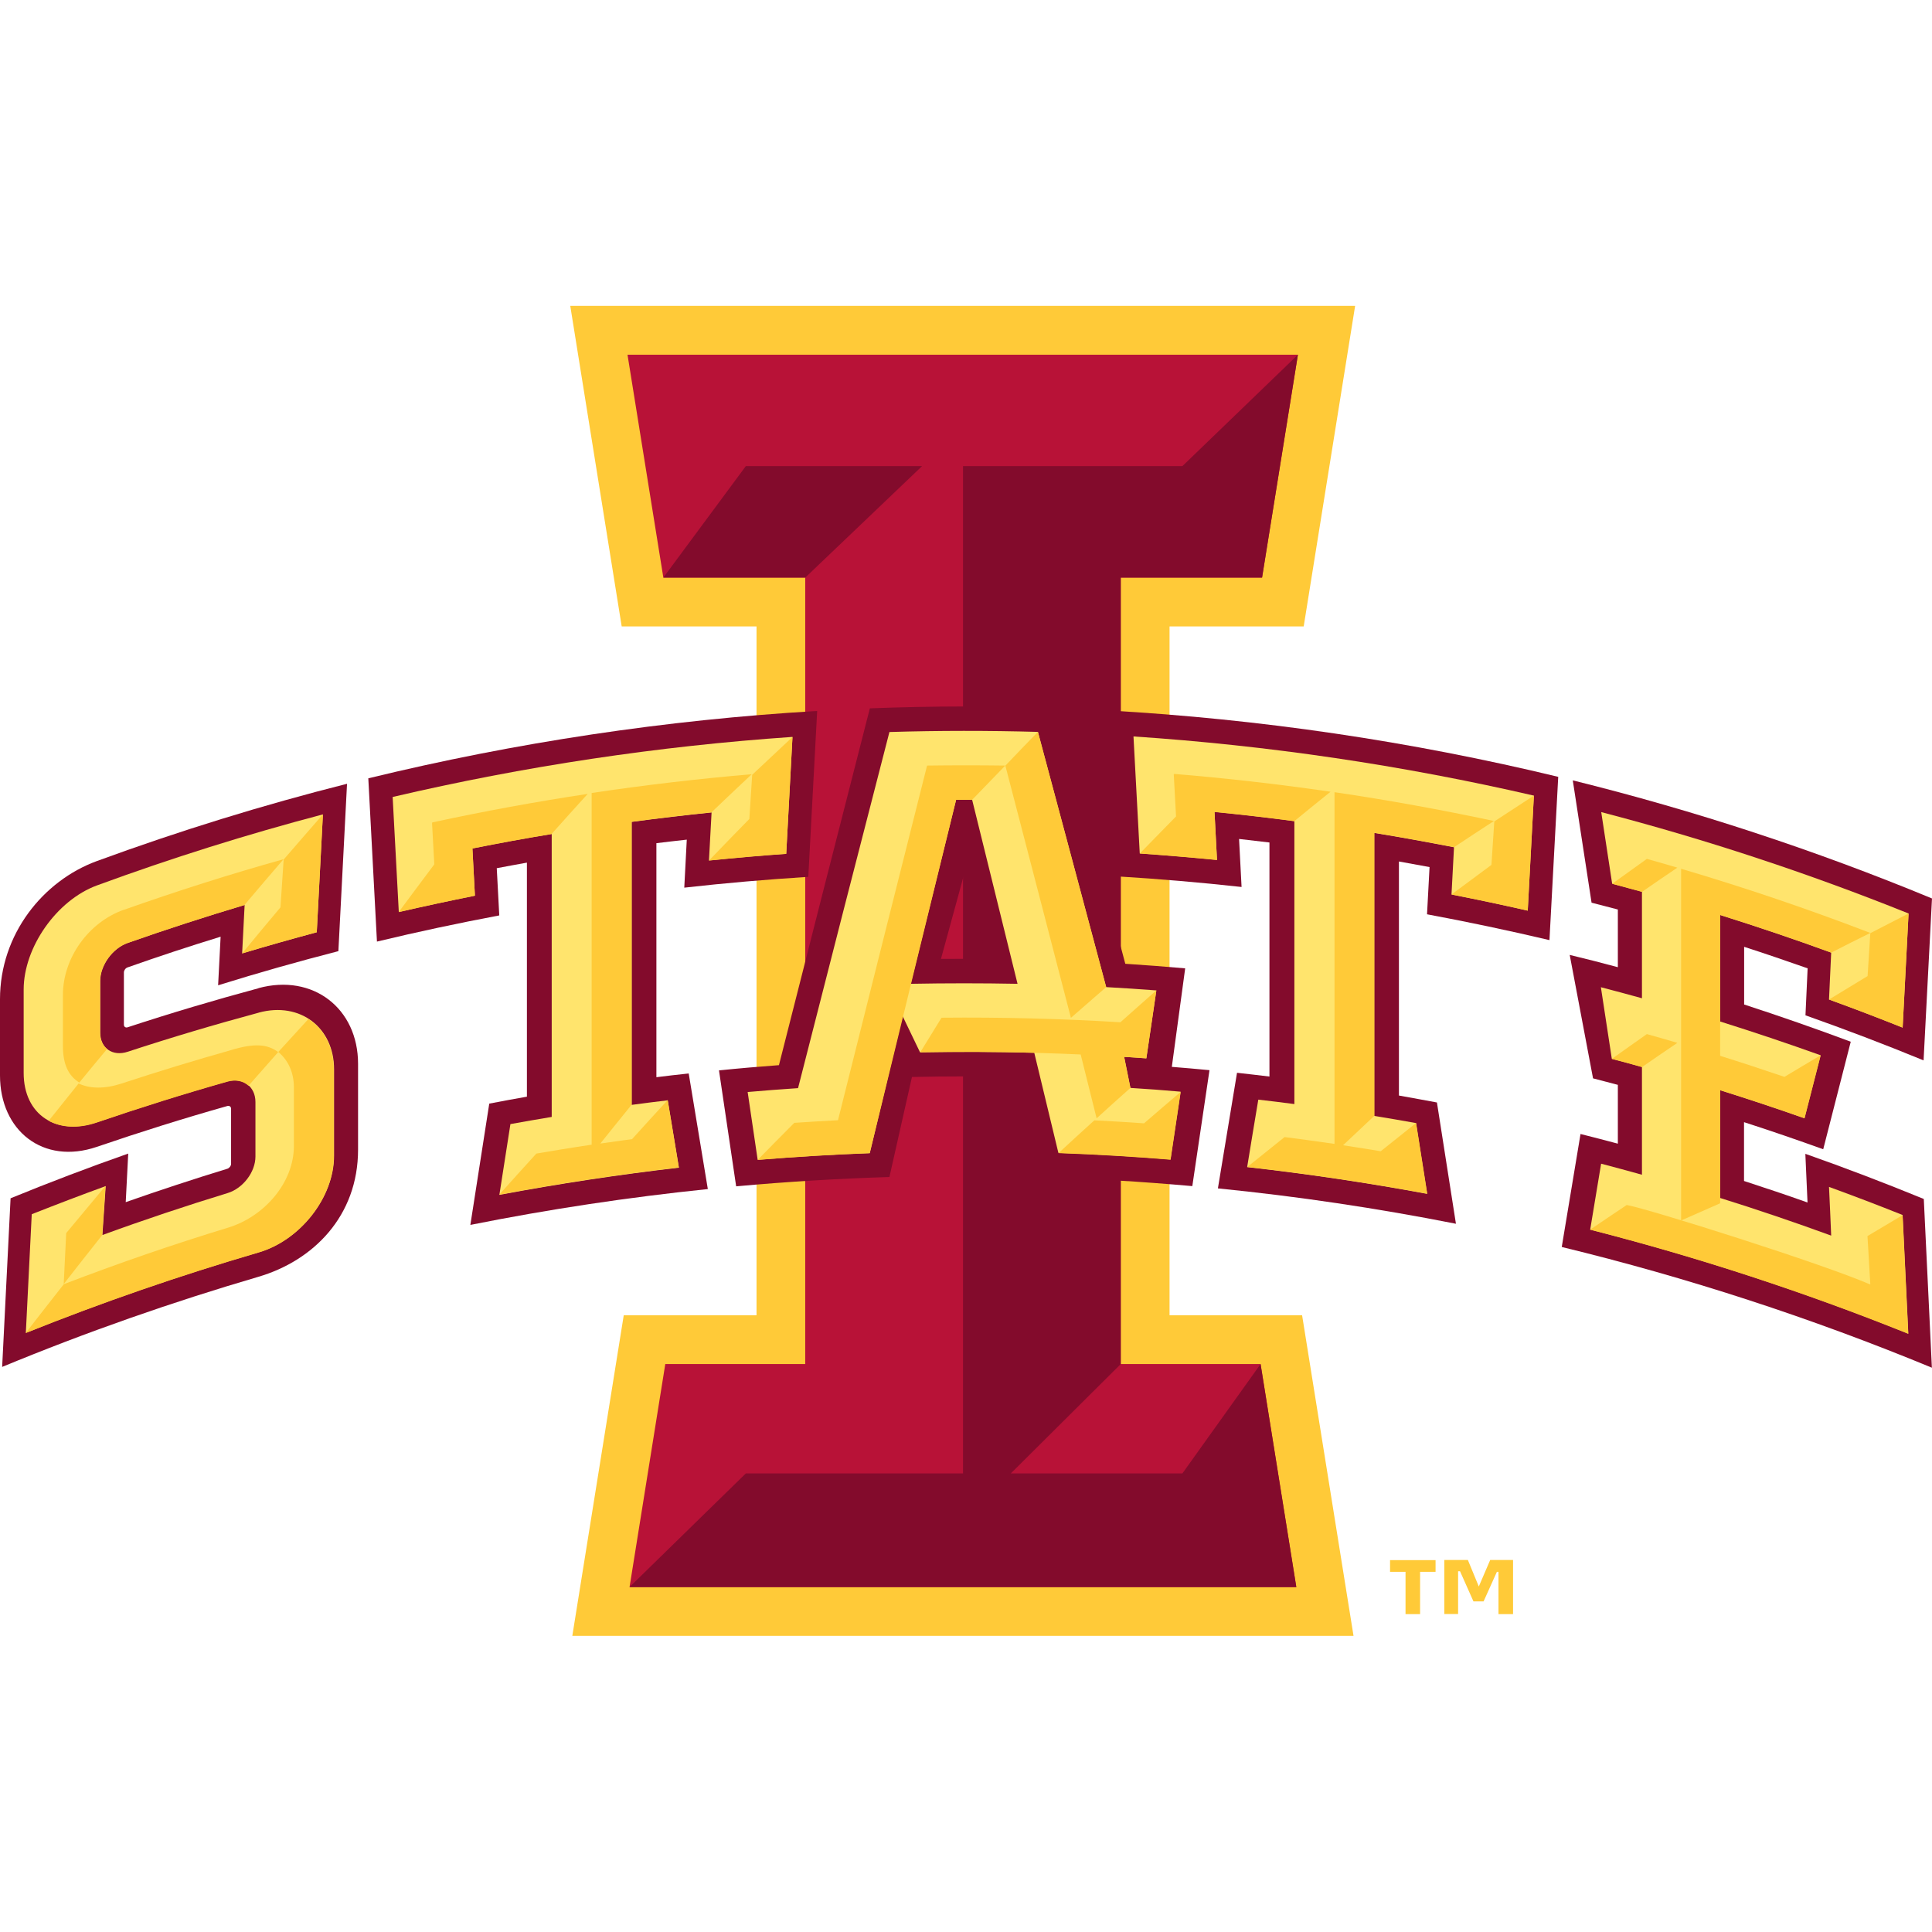 <svg width="200" height="200" viewBox="0 0 200 200" fill="none" xmlns="http://www.w3.org/2000/svg">
<g clip-path="url(#clip0_5087_3201)">
<path d="M121.071 136.154V64.847H134.958L140.282 31.666H59.034L64.358 64.847H78.315V136.154H64.57L59.246 169.346H140.117L134.793 136.154H121.071Z" fill="#FFCA38"/>
<path d="M130.648 59.794L134.358 36.72H64.959L68.669 59.794H83.357V141.207H68.87L65.171 164.293H134.193L130.495 141.207H116.019V59.794H130.648Z" fill="#B81237"/>
<path d="M122.402 152.527H104.64L116.018 141.207V59.794H130.647L134.358 36.72L122.402 48.251H99.693V152.527H77.208L65.17 164.293H134.193L130.494 141.207L122.402 152.527Z" fill="#830B2C"/>
<path d="M95.453 48.251H77.208L68.668 59.794H83.356L95.453 48.251Z" fill="#830B2C"/>
<path d="M67.95 111.513V87.285C68.999 87.155 70.047 87.037 71.095 86.92C71.001 88.581 70.918 90.23 70.836 91.89C75.112 91.407 79.387 91.042 83.675 90.771C83.981 85.047 84.287 79.323 84.593 73.598C68.975 74.517 53.427 76.849 38.127 80.571C38.421 86.201 38.728 91.831 39.022 97.473C43.227 96.46 47.444 95.565 51.684 94.764C51.602 93.127 51.507 91.502 51.425 89.876C52.462 89.676 53.51 89.487 54.546 89.299V113.527C53.251 113.751 51.943 113.999 50.648 114.246C50 118.427 49.34 122.621 48.692 126.802C56.831 125.176 65.041 123.94 73.274 123.092C72.615 119.099 71.955 115.118 71.295 111.125C70.176 111.242 69.058 111.372 67.939 111.513H67.95Z" fill="#830B2C"/>
<path d="M115.689 90.724C119.976 90.984 124.263 91.349 128.527 91.82C128.445 90.159 128.351 88.51 128.268 86.849C129.316 86.967 130.365 87.085 131.413 87.214V111.443C130.294 111.302 129.175 111.184 128.056 111.054C127.397 115.035 126.737 119.028 126.077 123.021C134.334 123.846 142.556 125.071 150.718 126.684C150.059 122.491 149.411 118.31 148.751 114.128C147.444 113.881 146.124 113.646 144.817 113.41V89.181C145.877 89.37 146.925 89.558 147.986 89.759C147.903 91.384 147.809 93.021 147.726 94.647C151.967 95.436 156.195 96.331 160.4 97.32C160.695 91.69 161.001 86.048 161.307 80.418C145.983 76.72 130.412 74.435 114.782 73.551C115.088 79.276 115.394 85 115.7 90.724H115.689Z" fill="#830B2C"/>
<path d="M186.89 119.464C186.96 121.137 187.043 122.809 187.114 124.482C184.935 123.704 182.744 122.974 180.541 122.256V116.166C183.286 117.049 186.018 117.992 188.739 118.969C189.693 115.259 190.635 111.549 191.589 107.839C187.926 106.472 184.251 105.188 180.553 103.987V98.015C182.756 98.722 184.935 99.476 187.125 100.241C187.055 101.855 186.972 103.48 186.902 105.106C191 106.555 195.088 108.109 199.128 109.77C199.422 104.187 199.705 98.592 199.999 93.009C187.856 87.98 175.417 83.904 162.814 80.783C163.462 85 164.11 89.228 164.758 93.445C165.665 93.681 166.572 93.916 167.479 94.152V100.124C165.818 99.676 164.157 99.252 162.496 98.852C163.297 103.104 164.11 107.367 164.911 111.631C165.771 111.855 166.619 112.079 167.479 112.303V118.392C166.195 118.051 164.899 117.709 163.615 117.391C162.968 121.29 162.32 125.188 161.672 129.087C174.664 132.244 187.479 136.413 199.988 141.584C199.705 135.766 199.434 129.947 199.151 124.117C195.099 122.456 191.024 120.901 186.913 119.452L186.89 119.464Z" fill="#830B2C"/>
<path d="M122.674 100.241C120.612 100.065 118.551 99.9 116.49 99.77C114.134 90.913 111.779 82.091 109.423 73.304C102.968 73.068 96.502 73.08 90.047 73.327C86.914 85.577 83.769 97.897 80.636 110.265C78.563 110.418 76.49 110.595 74.429 110.807C75.018 114.8 75.618 118.804 76.207 122.809C81.484 122.326 86.784 122.008 92.073 121.843C92.85 118.392 93.628 114.941 94.405 111.49C98.009 111.407 101.625 111.407 105.23 111.49C106.007 114.941 106.784 118.38 107.562 121.843C112.85 121.996 118.139 122.314 123.428 122.786C124.016 118.781 124.617 114.776 125.206 110.783C123.91 110.654 122.603 110.548 121.307 110.442C121.767 107.049 122.226 103.657 122.685 100.277L122.674 100.241ZM102.203 99.264C100.601 99.252 99.011 99.264 97.409 99.264C98.21 96.331 99.011 93.398 99.811 90.477C100.612 93.398 101.413 96.331 102.203 99.252V99.264Z" fill="#830B2C"/>
<path d="M117.986 88.345C120.659 88.534 123.321 88.757 125.983 89.017C125.889 87.356 125.807 85.707 125.724 84.046C128.48 84.317 131.237 84.635 133.993 85V114.293C132.744 114.128 131.496 113.975 130.259 113.834C129.87 116.166 129.482 118.487 129.105 120.819C135.336 121.514 141.555 122.444 147.738 123.587C147.361 121.148 146.973 118.699 146.584 116.26C145.147 116.001 143.71 115.754 142.261 115.518V86.225C145.018 86.673 147.774 87.179 150.518 87.709C150.424 89.335 150.341 90.972 150.259 92.597C152.897 93.115 155.524 93.669 158.151 94.27C158.363 90.3 158.575 86.331 158.787 82.362C145.112 79.205 131.26 77.167 117.338 76.237C117.55 80.265 117.774 84.305 117.986 88.333V88.345Z" fill="#FFE46D"/>
<path d="M189.339 122.88C189.422 124.552 189.493 126.225 189.563 127.909C185.747 126.519 181.919 125.212 178.056 124.01V112.856C180.988 113.775 183.898 114.741 186.795 115.765C187.349 113.586 187.902 111.419 188.468 109.24C185.017 108.003 181.542 106.837 178.056 105.742V94.717C181.919 95.93 185.759 97.226 189.563 98.616C189.493 100.23 189.41 101.855 189.339 103.469C191.895 104.399 194.428 105.365 196.96 106.378C197.16 102.444 197.372 98.498 197.573 94.564C187.149 90.371 176.524 86.873 165.759 84.069C166.136 86.543 166.513 89.005 166.889 91.478C167.914 91.749 168.951 92.032 169.975 92.314V103.339C168.562 102.95 167.137 102.562 165.723 102.197C166.1 104.658 166.477 107.132 166.854 109.605C167.902 109.876 168.939 110.159 169.975 110.453V121.608C168.562 121.219 167.16 120.83 165.747 120.465C165.37 122.738 164.993 125.012 164.616 127.285C175.759 130.135 186.772 133.728 197.549 138.062C197.349 133.963 197.16 129.864 196.96 125.777C194.428 124.764 191.895 123.798 189.339 122.868V122.88Z" fill="#FFE46D"/>
<path d="M116.372 109.405C117.137 109.452 117.903 109.511 118.669 109.558C119.022 107.214 119.364 104.871 119.705 102.527C117.974 102.397 116.242 102.279 114.511 102.185C112.155 93.351 109.799 84.541 107.444 75.766C102.32 75.624 97.196 75.624 92.073 75.778C88.916 88.004 85.759 100.3 82.614 112.644C80.871 112.762 79.14 112.892 77.397 113.045C77.738 115.389 78.091 117.733 78.433 120.065C82.296 119.747 86.171 119.511 90.035 119.37C91.166 114.635 92.308 109.9 93.439 105.189C94.04 106.437 94.64 107.686 95.241 108.934C99.187 108.863 103.121 108.875 107.067 108.981C107.903 112.432 108.727 115.895 109.564 119.346C113.439 119.488 117.302 119.712 121.166 120.03C121.519 117.686 121.861 115.342 122.214 113.01C120.482 112.856 118.751 112.727 117.02 112.621C116.808 111.549 116.596 110.477 116.372 109.405ZM98.975 82.797C99.528 82.797 100.082 82.797 100.636 82.797C102.202 89.134 103.769 95.483 105.335 101.843C101.649 101.773 97.962 101.773 94.275 101.843C95.842 95.483 97.408 89.134 98.975 82.797Z" fill="#FFE46D"/>
<path d="M133.992 85C135.241 83.975 136.489 82.962 137.738 81.961C132.343 81.172 126.925 80.559 121.507 80.112C121.531 80.147 121.566 80.183 121.59 80.218C121.566 80.194 121.542 80.171 121.507 80.147C121.59 81.596 121.66 83.056 121.743 84.517C120.494 85.789 119.246 87.061 117.985 88.357C120.659 88.545 123.321 88.769 125.983 89.028C125.889 87.367 125.806 85.718 125.724 84.058C128.48 84.329 131.236 84.647 133.992 85.012V85Z" fill="#FFCA38"/>
<path d="M154.688 85.047C154.593 86.543 154.487 88.039 154.393 89.534C153.015 90.547 151.637 91.572 150.259 92.597C152.897 93.115 155.524 93.669 158.15 94.269C158.362 90.3 158.574 86.331 158.786 82.361C157.42 83.245 156.054 84.14 154.688 85.035V85.047Z" fill="#FFCA38"/>
<path d="M142.944 119.181C142.815 119.158 140.789 118.816 139.034 118.557C140.117 117.532 141.189 116.519 142.273 115.507V86.213C145.029 86.661 147.785 87.167 150.53 87.697C151.908 86.779 153.274 85.883 154.652 84.988C149.175 83.822 143.675 82.821 138.15 82.008V118.416C136.301 118.145 134.263 117.874 132.98 117.709C131.696 118.734 130.412 119.759 129.116 120.807C135.347 121.502 141.566 122.432 147.75 123.575C147.373 121.137 146.984 118.687 146.596 116.249C145.382 117.214 144.169 118.192 142.944 119.17V119.181Z" fill="#FFCA38"/>
<path d="M41.271 94.411C43.898 93.81 46.525 93.245 49.163 92.715C49.069 91.089 48.986 89.452 48.904 87.827C51.636 87.285 54.369 86.778 57.113 86.331V115.624C55.688 115.86 54.263 116.107 52.838 116.366C52.461 118.804 52.072 121.254 51.695 123.692C57.867 122.538 64.063 121.596 70.282 120.877C69.893 118.545 69.516 116.225 69.127 113.904C67.879 114.046 66.642 114.211 65.394 114.376V85.082C68.138 84.717 70.894 84.387 73.662 84.105C73.568 85.765 73.486 87.414 73.391 89.075C76.053 88.804 78.727 88.569 81.389 88.38C81.601 84.34 81.825 80.312 82.037 76.284C68.138 77.238 54.298 79.311 40.647 82.503C40.859 86.472 41.071 90.442 41.283 94.411H41.271Z" fill="#FFE46D"/>
<path d="M57.102 86.331C58.35 84.941 59.587 83.551 60.836 82.185C55.441 82.997 50.07 83.987 44.723 85.141C44.746 85.165 44.77 85.2 44.805 85.223C44.782 85.212 44.758 85.188 44.723 85.176C44.805 86.602 44.876 88.038 44.958 89.475C43.733 91.113 42.496 92.762 41.272 94.422C43.898 93.822 46.525 93.256 49.163 92.726C49.069 91.101 48.986 89.464 48.904 87.838C51.637 87.296 54.369 86.79 57.114 86.342L57.102 86.331Z" fill="#FFCA38"/>
<path d="M77.867 80.194C77.773 81.725 77.667 83.245 77.573 84.776C76.171 86.201 74.781 87.638 73.391 89.087C76.053 88.816 78.727 88.581 81.389 88.392C81.601 84.352 81.825 80.324 82.037 76.295C80.647 77.591 79.257 78.898 77.867 80.206V80.194Z" fill="#FFCA38"/>
<path d="M65.441 117.921C65.311 117.944 63.898 118.121 62.143 118.38C63.227 117.037 64.298 115.695 65.382 114.364V85.07C68.126 84.705 70.883 84.376 73.651 84.093C75.04 82.762 76.43 81.454 77.82 80.147C72.284 80.618 66.748 81.266 61.248 82.09V118.498C59.399 118.769 56.807 119.193 55.523 119.417C54.239 120.818 52.968 122.244 51.684 123.669C57.856 122.514 64.051 121.572 70.27 120.854C69.882 118.522 69.505 116.201 69.116 113.881C67.891 115.212 66.666 116.555 65.453 117.897L65.441 117.921Z" fill="#FFCA38"/>
<path d="M196.961 125.789C195.748 126.508 194.534 127.226 193.321 127.956C193.415 129.629 193.51 131.301 193.616 132.974C188.727 130.842 170.801 125.177 168.398 124.741C167.137 125.589 165.865 126.437 164.605 127.297C175.748 130.147 186.76 133.74 197.538 138.074C197.338 133.975 197.149 129.876 196.949 125.789H196.961Z" fill="#FFCA38"/>
<path d="M189.34 103.469C190.671 102.656 192.002 101.843 193.333 101.042C193.427 99.558 193.521 98.074 193.615 96.602C194.935 95.918 196.254 95.235 197.573 94.564C197.373 98.498 197.161 102.432 196.961 106.378C194.428 105.365 191.896 104.399 189.34 103.469Z" fill="#FFCA38"/>
<path d="M169.977 92.326C171.202 91.478 172.415 90.642 173.64 89.818C172.591 89.511 171.543 89.205 170.483 88.911C169.293 89.759 168.092 90.618 166.891 91.49C167.915 91.761 168.952 92.044 169.977 92.326Z" fill="#FFCA38"/>
<path d="M169.976 110.465C171.201 109.617 172.414 108.781 173.639 107.956C172.591 107.65 171.543 107.344 170.483 107.049C169.27 107.897 168.068 108.757 166.855 109.617C167.903 109.888 168.94 110.171 169.976 110.465Z" fill="#FFCA38"/>
<path d="M189.564 98.616C190.918 97.921 192.273 97.238 193.616 96.578C187.149 94.093 180.612 91.879 174.028 89.935C174.028 102.067 174.028 114.199 174.028 126.343C175.382 125.742 176.725 125.153 178.068 124.564V112.856C181.001 113.775 183.91 114.741 186.808 115.765C187.361 113.586 187.915 111.419 188.48 109.24C187.232 109.97 185.983 110.724 184.723 111.478C182.52 110.724 180.294 109.994 178.068 109.299V94.717C181.931 95.93 185.771 97.226 189.576 98.616H189.564Z" fill="#FFCA38"/>
<path d="M118.41 116.284C116.702 116.166 114.994 116.06 113.286 115.977C112.049 117.096 110.812 118.227 109.576 119.37C113.451 119.511 117.314 119.735 121.178 120.053C121.531 117.709 121.873 115.365 122.226 113.033C120.954 114.105 119.693 115.2 118.421 116.295L118.41 116.284Z" fill="#FFCA38"/>
<path d="M113.509 115.777C114.675 114.717 115.841 113.669 117.019 112.621C116.807 111.549 116.595 110.477 116.371 109.405C117.137 109.452 117.903 109.511 118.668 109.558C119.022 107.214 119.363 104.87 119.705 102.526C118.468 103.622 117.219 104.717 115.983 105.824C109.811 105.447 103.639 105.294 97.467 105.353C96.737 106.543 95.994 107.744 95.264 108.934C100.8 108.84 106.336 108.91 111.872 109.158C112.426 111.36 112.967 113.563 113.521 115.765L113.509 115.777Z" fill="#FFCA38"/>
<path d="M100.635 82.797C101.778 81.607 102.92 80.43 104.063 79.252C101.365 79.216 98.668 79.216 95.971 79.252C92.897 91.431 89.823 103.669 86.748 115.965C85.241 116.048 83.733 116.13 82.225 116.236C80.953 117.508 79.693 118.792 78.433 120.076C82.296 119.758 86.171 119.523 90.034 119.381C93.014 107.131 95.995 94.941 98.974 82.797C99.528 82.797 100.082 82.797 100.635 82.797Z" fill="#FFCA38"/>
<path d="M110.848 105.377C112.073 104.305 113.298 103.245 114.511 102.185C112.155 93.351 109.8 84.541 107.444 75.766C106.313 76.92 105.194 78.086 104.075 79.264C106.337 87.933 108.598 96.637 110.86 105.365L110.848 105.377Z" fill="#FFCA38"/>
<path d="M26.76 102.303C22.214 103.528 17.691 104.871 13.215 106.343C13.003 106.414 12.826 106.296 12.826 106.072V100.666C12.826 100.454 12.991 100.218 13.203 100.147C16.395 99.017 19.611 97.957 22.838 96.967C22.756 98.64 22.662 100.312 22.579 101.997C26.701 100.713 30.859 99.535 35.029 98.463C35.323 92.692 35.63 86.908 35.924 81.137C27.196 83.339 18.551 86.013 10.035 89.134C4.464 91.172 -0 96.708 -0 103.434V111.325C-0 117.05 4.464 120.618 10.023 118.722C14.499 117.191 18.998 115.777 23.533 114.494C23.745 114.435 23.922 114.564 23.922 114.776V120.477C23.922 120.689 23.745 120.913 23.545 120.984C20.011 122.067 16.501 123.222 13.015 124.446C13.097 122.774 13.18 121.09 13.274 119.417C9.187 120.854 5.123 122.397 1.095 124.046C0.8 129.865 0.518 135.683 0.223 141.502C8.939 137.898 17.785 134.8 26.749 132.173C32.414 130.512 37.067 125.907 37.067 119.005V110.124C37.067 104.399 32.414 100.76 26.76 102.291V102.303Z" fill="#830B2C"/>
<path d="M26.772 104.835C22.226 106.06 17.715 107.402 13.227 108.875C11.649 109.393 10.377 108.51 10.377 106.896V101.549C10.377 99.935 11.649 98.168 13.215 97.615C17.232 96.201 21.272 94.894 25.324 93.68C25.241 95.353 25.159 97.025 25.065 98.698C27.632 97.933 30.212 97.202 32.791 96.507C33.003 92.432 33.215 88.368 33.427 84.305C25.547 86.378 17.75 88.828 10.047 91.654C5.842 93.198 2.45 98.097 2.45 102.432V111.077C2.45 115.4 5.83 117.614 10.035 116.177C14.511 114.646 19.01 113.233 23.545 111.949C25.135 111.501 26.443 112.467 26.443 114.081V119.723C26.443 121.336 25.147 123.021 23.569 123.504C19.222 124.835 14.888 126.283 10.601 127.85C10.718 126.166 10.824 124.47 10.942 122.785C8.374 123.716 5.83 124.693 3.286 125.695C3.086 129.794 2.874 133.892 2.674 137.98C10.601 134.799 18.645 132.02 26.784 129.64C31.072 128.392 34.582 123.975 34.582 119.64V110.7C34.582 106.378 31.083 103.669 26.796 104.823L26.772 104.835Z" fill="#FFE46D"/>
<path d="M10.918 122.797C10.812 124.482 10.694 126.178 10.576 127.862C9.245 129.535 7.914 131.231 6.595 132.927C6.689 131.172 6.772 129.417 6.854 127.65C8.209 126.013 9.552 124.399 10.906 122.786L10.918 122.797Z" fill="#FFCA38"/>
<path d="M34.546 119.652V110.713C34.546 108.38 33.522 106.531 31.92 105.495C30.883 106.625 29.847 107.756 28.81 108.899C29.799 109.723 30.424 110.972 30.424 112.574V118.628C30.424 122.432 27.361 125.942 23.616 127.085C17.891 128.828 12.226 130.783 6.607 132.939C5.288 134.611 3.969 136.307 2.65 138.003C10.577 134.823 18.622 132.044 26.761 129.664C31.048 128.416 34.558 123.999 34.558 119.664L34.546 119.652Z" fill="#FFCA38"/>
<path d="M12.826 94.175C9.128 95.482 6.513 99.204 6.513 102.997V108.262C6.513 110.123 7.043 111.336 8.209 112.067C9.163 110.901 10.117 109.746 11.083 108.592C10.636 108.227 10.353 107.65 10.353 106.908V101.56C10.353 99.947 11.625 98.18 13.192 97.626C17.208 96.213 21.248 94.905 25.3 93.692C26.643 92.102 27.997 90.512 29.352 88.945C23.792 90.5 18.28 92.255 12.815 94.187L12.826 94.175Z" fill="#FFCA38"/>
<path d="M23.946 108.698C20.141 109.77 16.36 110.925 12.603 112.161C10.883 112.727 9.317 112.727 8.139 112.161C7.102 113.445 6.078 114.729 5.041 116.025C6.372 116.743 8.115 116.861 10.035 116.201C14.511 114.67 19.01 113.257 23.545 111.973C24.417 111.726 25.194 111.914 25.724 112.397C26.749 111.231 27.774 110.065 28.798 108.911C27.668 108.074 26.325 107.98 23.934 108.698H23.946Z" fill="#FFCA38"/>
<path d="M25.064 98.698C26.384 97.096 27.703 95.506 29.034 93.928C29.152 92.279 29.258 90.63 29.364 88.981C30.718 87.414 32.073 85.848 33.427 84.305C33.215 88.368 33.003 92.444 32.791 96.507C30.212 97.19 27.632 97.921 25.064 98.698Z" fill="#FFCA38"/>
<path d="M148.609 162.715H147.007V167.096H145.5V162.715H143.898V161.502H148.609V162.715ZM156.619 167.096H155.123V162.715H154.958L153.58 165.777H152.532L151.142 162.656H150.942V167.085H149.516V161.49H151.954L153.085 164.234L154.263 161.49H156.631V167.085L156.619 167.096Z" fill="#FFCA38"/>
</g>
<defs>
<clipPath id="clip0_5087_3201">
<rect width="200" height="200" fill="white"/>
</clipPath>
</defs>
</svg>
